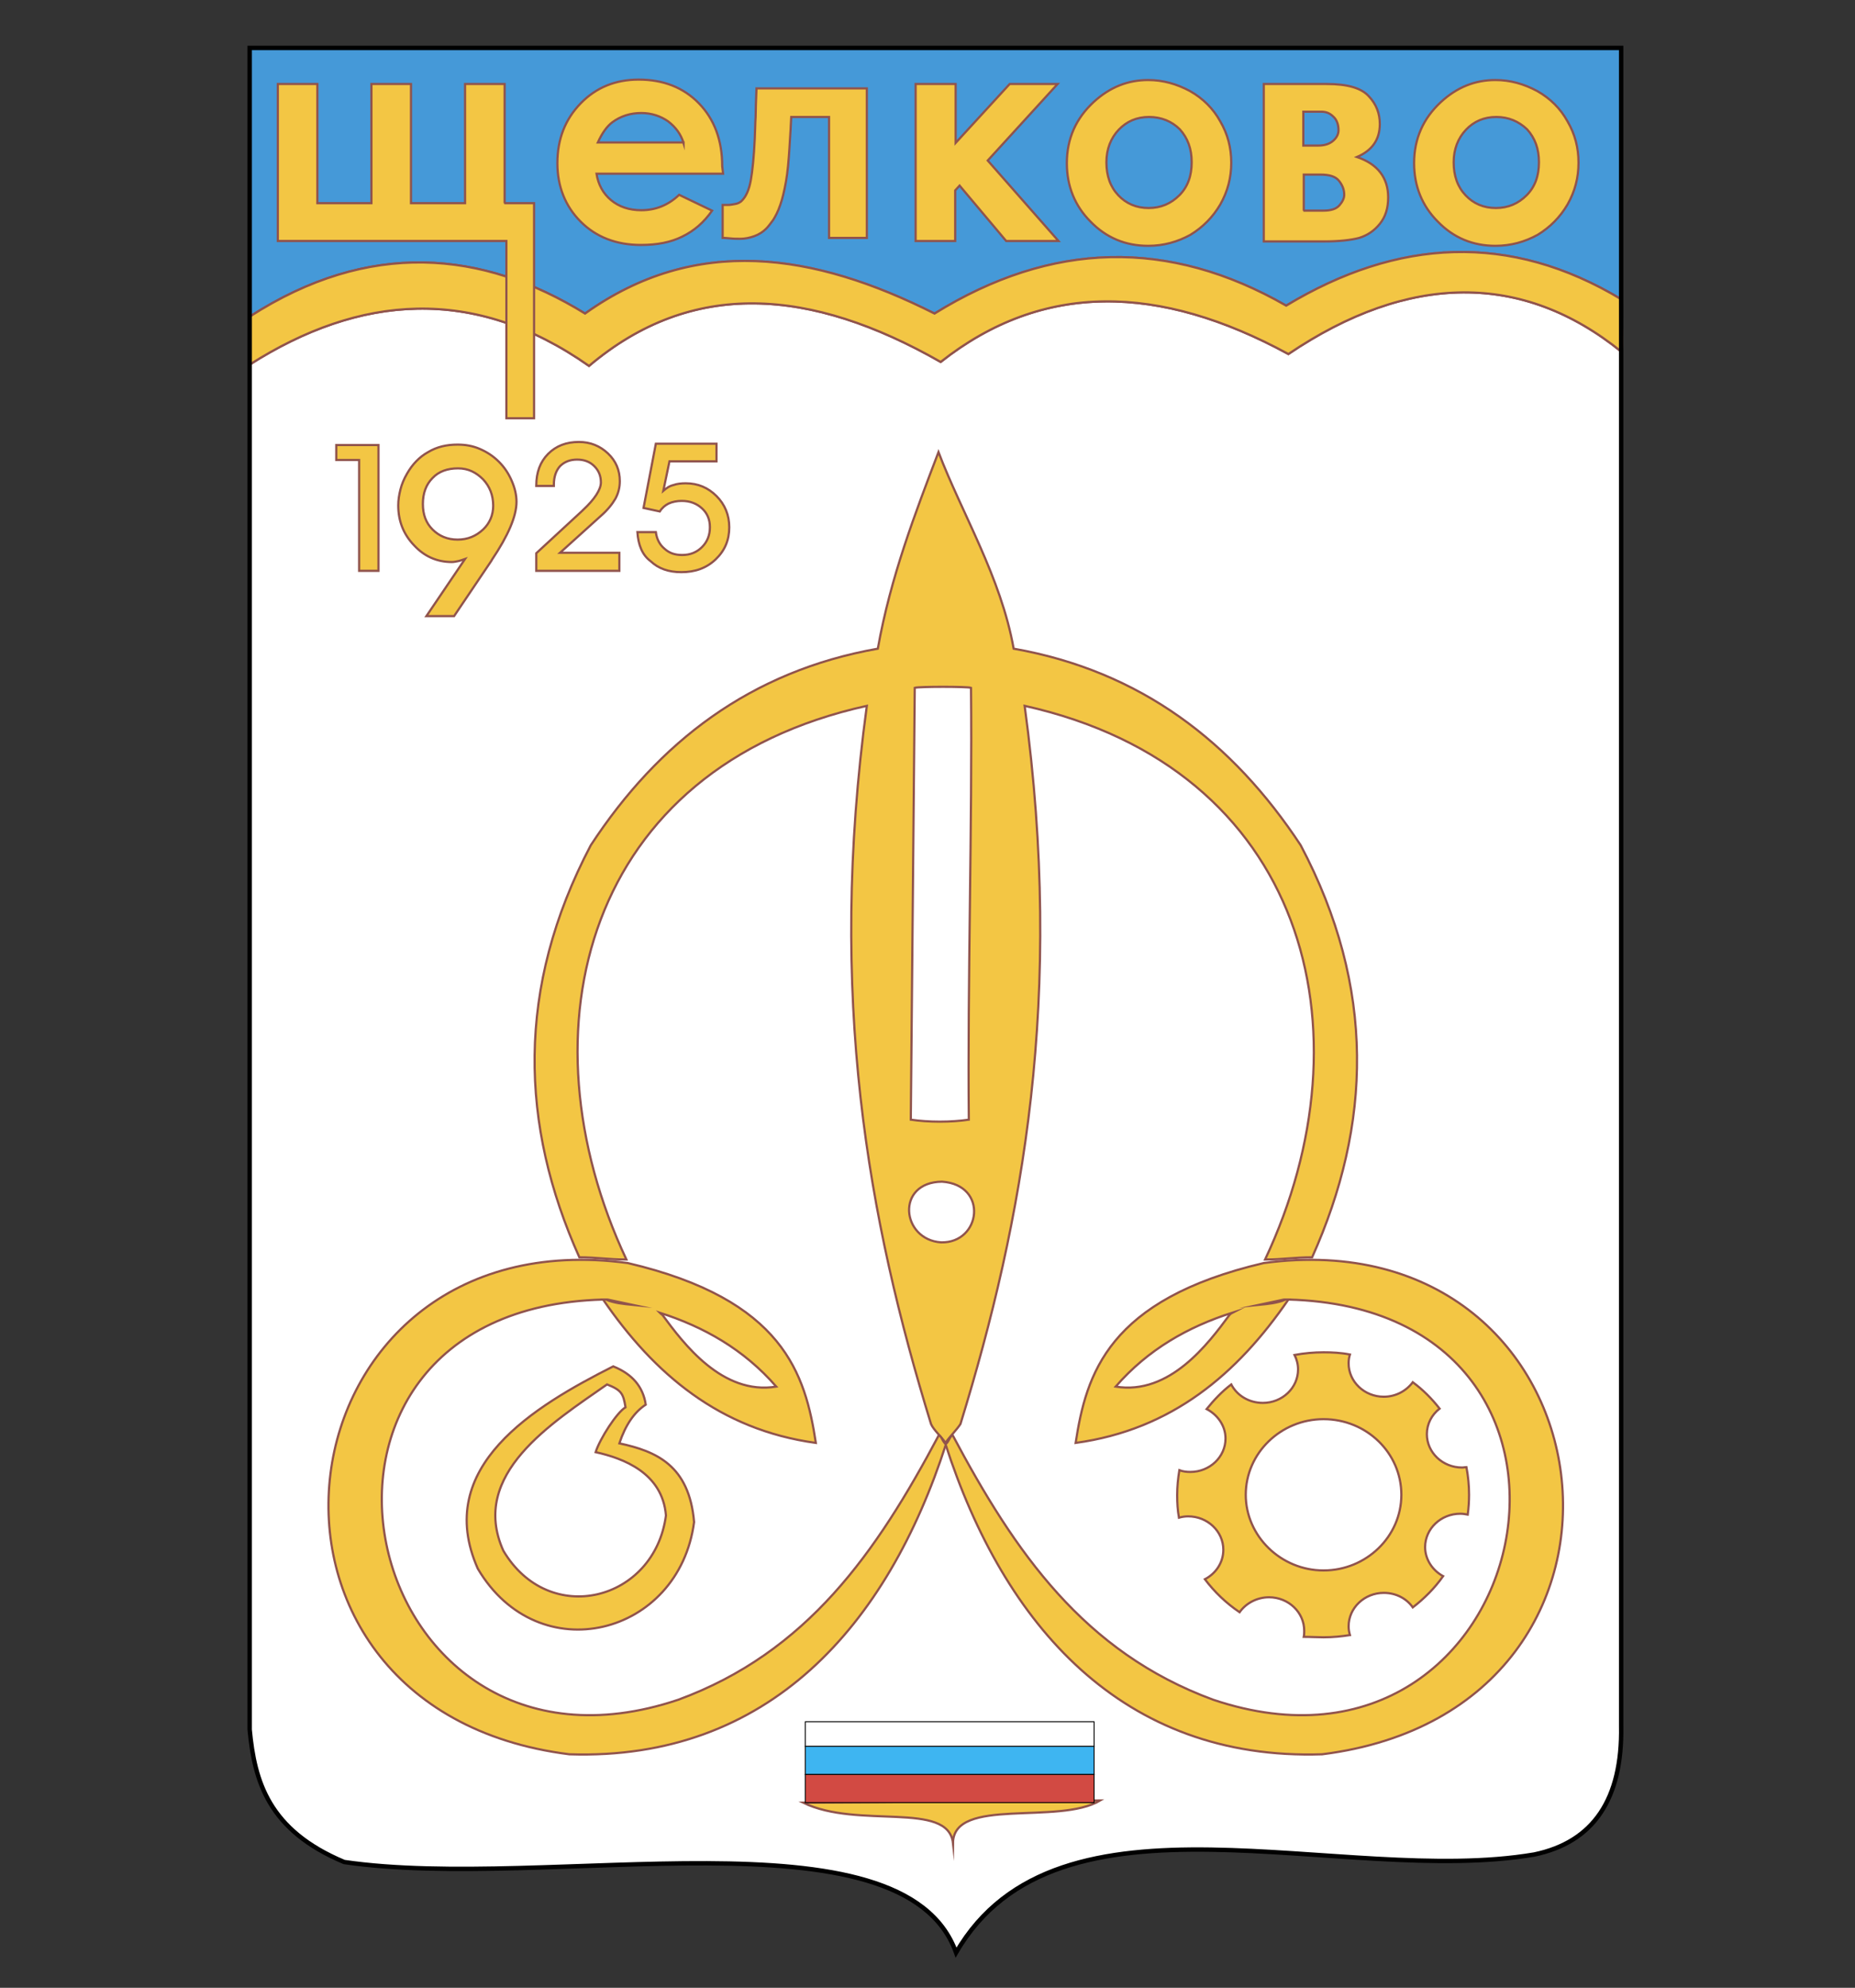<?xml version="1.0" encoding="utf-8"?>
<!-- Generator: Adobe Illustrator 17.1.0, SVG Export Plug-In . SVG Version: 6.00 Build 0)  -->
<!DOCTYPE svg PUBLIC "-//W3C//DTD SVG 1.1//EN" "http://www.w3.org/Graphics/SVG/1.1/DTD/svg11.dtd">
<svg version="1.1" id="Слой_1" xmlns="http://www.w3.org/2000/svg" xmlns:xlink="http://www.w3.org/1999/xlink" x="0px" y="0px"
	 viewBox="0 0 422 452" enable-background="new 0 0 422 452" xml:space="preserve">
<rect x="0" y="0" width="422" height="452" fill="#333333" stroke="none"/>
<g>
	<path fill-rule="evenodd" clip-rule="evenodd" fill="#FFFFFF" d="M56.8,10.9h312c0,127.2,0,254.4,0,381.6
		c0.3,16.6-6.3,26.4-19.8,29.2c-43.8,7.4-108.3-17.8-131.5,22.3c-12-33.5-92.8-13.8-139.2-20.6c-17.2-7.2-20.4-18.3-21.5-30.1V10.9
		L56.8,10.9z"/>
	<path fill-rule="evenodd" clip-rule="evenodd" fill="#4599D8" d="M56.8,10.9h312c0,19,0,38,0,57c-25.4-15.3-50.8-13.9-76.2,1.4
		c-26.7-15.3-53.3-14.7-80,1.8c-27.6-13.9-54.4-17.9-79.5,0C109.7,56.9,84,54.5,56.8,72V10.9L56.8,10.9z"/>
	
		<path fill-rule="evenodd" clip-rule="evenodd" fill="#F3C644" stroke="#90534C" stroke-width="0.5" stroke-miterlimit="22.926" d="
		M182.7,409.9c12.5,6.1,33-0.5,34.1,9.2c0.1-10.6,24-4,33.5-9.7C227.8,409.6,205.2,409.8,182.7,409.9L182.7,409.9z"/>
	
		<path fill-rule="evenodd" clip-rule="evenodd" fill="#F3C644" stroke="#90534C" stroke-width="0.5" stroke-miterlimit="22.926" d="
		M215.1,328.1c0.9-1.4,2.5-2.9,3.4-4.3c14.3-46.5,23.6-97.2,14.6-163.3c63.8,14.2,79.3,73.6,54.7,125.9c4,0,6.6-0.5,10.7-0.5
		c13.5-30.1,14.6-61.2-2.6-93.7c-15.5-23.5-36.4-39.6-65.3-44.7c-2.9-16.3-11.8-30.8-17.1-44.7c-5.3,13.9-10.9,28.4-13.8,44.7
		c-28.9,5.1-49.9,21.2-65.3,44.7c-17.1,32.5-16.1,63.6-2.6,93.7c4,0,6.6,0.5,10.7,0.5c-24.6-52.4-9.2-111.8,54.7-125.9
		c-9,66.1,0.3,116.8,14.6,163.3C212.4,325.2,214.2,326.7,215.1,328.1L215.1,328.1z M214.1,282.5c-9.1-0.6-10.4-13.7,0.2-13.8
		C224.9,269.4,223.2,282.7,214.1,282.5L214.1,282.5z M220.9,156.4c0.3,31.5-0.8,66.7-0.5,98.2c-4.1,0.6-9.1,0.6-13.2,0
		c0.3-31.5,0.6-66.7,0.9-98.2C208.9,156.1,220.2,156.1,220.9,156.4L220.9,156.4z"/>
	
		<path fill-rule="evenodd" clip-rule="evenodd" fill="#F3C644" stroke="#90534C" stroke-width="0.5" stroke-miterlimit="22.926" d="
		M142.8,287.2c-80.6-10.8-95.3,101.4-13.3,111.7c45.4,1.5,72.4-29.3,85.7-70.5c-0.8-0.6-0.8-1.5-1.6-2.1
		c-14.2,26.7-29.9,49.4-59.3,60.2c-73.5,24.7-97.9-88.8-17.1-91c11.6,16.9,26.5,29.6,48.4,32.6C183.2,312.5,178.3,295.5,142.8,287.2
		L142.8,287.2z M137.8,295.5c0.1,0,0.3,0,0.4,0c1.9,0.4,3.7,0.8,5.6,1.2C141.8,296.5,139.7,296.3,137.8,295.5L137.8,295.5z
		 M150.1,298.5c10,3.2,19.1,8.3,26.5,16.8c-12.3,2-21.1-9.8-25.9-16.3C150.4,298.8,150.2,298.6,150.1,298.5L150.1,298.5z"/>
	
		<path fill-rule="evenodd" clip-rule="evenodd" fill="#F3C644" stroke="#90534C" stroke-width="0.5" stroke-miterlimit="22.926" d="
		M287.5,287.2c80.6-10.8,95.3,101.4,13.3,111.7c-45.4,1.5-72.4-29.3-85.7-70.5c0.8-0.6,0.8-1.5,1.6-2.1
		c14.2,26.7,29.9,49.4,59.3,60.2c73.5,24.7,97.9-88.8,17.1-91c-11.6,16.9-26.5,29.6-48.4,32.6C247.1,312.5,252,295.5,287.5,287.2
		L287.5,287.2z M292.5,295.5c-0.1,0-0.3,0-0.4,0c-1.9,0.4-3.7,0.8-5.6,1.2C288.5,296.5,290.6,296.3,292.5,295.5L292.5,295.5z
		 M280.3,298.5c-10,3.2-19.1,8.3-26.5,16.8c12.3,2,21.1-9.8,25.9-16.3C279.9,298.8,280.1,298.6,280.3,298.5L280.3,298.5z"/>
	
		<path fill-rule="evenodd" clip-rule="evenodd" fill="#F3C644" stroke="#90534C" stroke-width="0.5" stroke-miterlimit="22.926" d="
		M146.9,319.4c-0.6-4.1-3.1-7-7.4-8.7c-17.8,9-41.1,22.8-30.8,46c13.8,23.4,45.8,15.3,49.2-10.6c-1.1-12.9-8.6-16.1-17-17.9
		C142.3,324,144.3,321.1,146.9,319.4L146.9,319.4z M142.3,320c-0.5-3.1-0.9-3.9-4.2-5.2c-12.4,8.7-31.4,20.4-23.6,37.8
		c10.4,17.6,34.4,11.5,37-8c-0.8-9.7-9.7-13-16-14.4C136.5,327.1,140.3,321.2,142.3,320L142.3,320z"/>
	
		<path fill-rule="evenodd" clip-rule="evenodd" fill="#F3C644" stroke="#90534C" stroke-width="0.5" stroke-miterlimit="22.926" d="
		M301.1,372.3c2.1,0,4.1-0.2,6-0.5c-0.2-0.7-0.3-1.3-0.3-2c0-4.2,3.6-7.6,8-7.6c2.8,0,5.2,1.3,6.6,3.3c2.6-2,5-4.4,6.9-7.1
		c-2.4-1.3-4.1-3.8-4.1-6.6c0-4.2,3.6-7.6,8-7.6c0.6,0,1.2,0.1,1.7,0.2c0.2-1.5,0.3-3,0.3-4.5c0-2.1-0.2-4.2-0.6-6.3
		c-0.3,0-0.6,0.1-1,0.1c-4.4,0-8-3.4-8-7.6c0-2.3,1.1-4.4,2.9-5.8c-1.8-2.3-3.8-4.3-6.1-6c-1.5,2-3.9,3.3-6.6,3.3
		c-4.4,0-8-3.4-8-7.6c0-0.7,0.1-1.4,0.3-2c-2-0.4-4-0.5-6-0.5c-2.2,0-4.4,0.2-6.6,0.6c0.5,1,0.8,2.1,0.8,3.3c0,4.2-3.6,7.6-8,7.6
		c-3.2,0-5.9-1.7-7.2-4.2c-2.1,1.6-3.9,3.5-5.6,5.6c2.5,1.3,4.3,3.8,4.3,6.7c0,4.2-3.6,7.6-8,7.6c-0.9,0-1.7-0.1-2.5-0.4
		c-0.3,1.8-0.5,3.7-0.5,5.7c0,1.7,0.1,3.4,0.4,5.1c0.7-0.2,1.4-0.3,2.1-0.3c4.4,0,8,3.4,8,7.6c0,2.9-1.7,5.4-4.2,6.7
		c2.2,2.9,4.8,5.4,7.9,7.5c1.4-2,3.9-3.4,6.7-3.4c4.4,0,8,3.4,8,7.6c0,0.5,0,0.9-0.1,1.4C298.1,372.2,299.6,372.3,301.1,372.3
		L301.1,372.3z M301.1,357.1c9.7,0,17.7-7.7,17.7-17.2c0-9.5-7.9-17.2-17.7-17.2c-9.7,0-17.7,7.7-17.7,17.2
		C283.4,349.3,291.4,357.1,301.1,357.1L301.1,357.1z"/>
	
		<polygon fill-rule="evenodd" clip-rule="evenodd" fill="#FFFFFF" stroke="#000000" stroke-width="0.216" stroke-miterlimit="22.926" points="
		183.2,391.5 248.9,391.5 248.9,397.1 183.2,397.1 183.2,391.5 	"/>
	
		<polygon fill-rule="evenodd" clip-rule="evenodd" fill="#3EB5F1" stroke="#000000" stroke-width="0.216" stroke-miterlimit="22.926" points="
		183.2,403.5 248.9,403.5 248.9,397.1 183.2,397.1 183.2,403.5 	"/>
	
		<polygon fill-rule="evenodd" clip-rule="evenodd" fill="#D24A43" stroke="#000000" stroke-width="0.216" stroke-miterlimit="22.926" points="
		183.2,403.5 248.9,403.5 248.9,409.9 183.2,409.9 183.2,403.5 	"/>
	<path fill-rule="evenodd" clip-rule="evenodd" fill="#F3C644" d="M112.2,115c0-2.4-0.8-4.4-2.3-6c-1.6-1.6-3.4-2.5-5.7-2.5
		c-2.4,0-4.4,0.7-5.8,2.2c-1.5,1.5-2.2,3.5-2.2,5.9c0,2.4,0.7,4.3,2.2,5.8c1.5,1.5,3.4,2.3,5.7,2.3c2.3,0,4.2-0.8,5.8-2.3
		C111.4,119,112.2,117.1,112.2,115L112.2,115z M86.1,129.8h-4.4v-25.2h-5.2v-3.4h9.6V129.8L86.1,129.8z M140.8,129.8H122v-4
		l10.4-9.6l0.2-0.2c2.7-2.5,4.1-4.7,4.1-6.3c0-1.5-0.5-2.7-1.5-3.7c-1-1-2.3-1.5-3.9-1.5c-1.6,0-2.9,0.5-3.9,1.5
		c-0.9,1-1.4,2.4-1.4,4.2v0.3H122v-0.1c0-3,0.9-5.4,2.7-7.2c1.8-1.8,4.1-2.7,7-2.7c2.6,0,4.8,0.9,6.6,2.6c1.8,1.7,2.7,3.8,2.7,6.3
		c0,1.4-0.3,2.7-1,4c-0.7,1.2-1.8,2.6-3.3,3.9l-9.3,8.4h13.5V129.8L140.8,129.8z M145,121h4.2c0.2,1.6,0.9,2.9,2,3.8
		c1.1,1,2.4,1.4,4,1.4c1.8,0,3.3-0.6,4.5-1.8c1.2-1.2,1.8-2.7,1.8-4.5c0-1.8-0.6-3.2-1.8-4.3c-1.2-1.1-2.7-1.7-4.6-1.7
		c-1.1,0-2.1,0.2-3,0.6c-0.8,0.4-1.5,1-2,1.8l-3.7-0.8l2.8-14.6H163v4h-10.7l-1.4,6.7c0.7-0.6,1.4-1.1,2.3-1.3
		c0.8-0.3,1.8-0.4,2.8-0.4c2.8,0,5.1,1,7,2.9c1.9,1.9,2.9,4.3,2.9,7.1c0,2.9-1,5.3-3.1,7.3c-2.1,2-4.7,2.9-7.8,2.9
		c-2.9,0-5.2-0.8-7-2.5C146.1,126.2,145.2,123.9,145,121L145,121z M103.3,140.1H97l8.8-13c-0.6,0.2-1.1,0.4-1.6,0.5
		c-0.5,0.1-1,0.2-1.4,0.2c-3.4,0-6.3-1.3-8.6-3.8c-2.4-2.5-3.6-5.5-3.6-9.1c0-1.2,0.2-2.4,0.5-3.6c0.3-1.2,0.8-2.4,1.5-3.6
		c1.2-2.1,2.8-3.8,4.8-4.9c2-1.2,4.2-1.7,6.7-1.7c1.8,0,3.5,0.3,5.1,1c1.6,0.7,3,1.6,4.3,2.9c1.3,1.3,2.2,2.7,2.9,4.3
		c0.7,1.6,1.1,3.2,1.1,4.8c0,3.3-1.9,7.7-5.6,13.2l-0.1,0.2L103.3,140.1L103.3,140.1z"/>
	
		<path fill-rule="evenodd" clip-rule="evenodd" fill="#4599D8" stroke="#90534C" stroke-width="0.5" stroke-miterlimit="22.926" d="
		M56.8,82.9c25-15.9,51-18.1,77.2,0.3c23.4-19.8,50.4-17.8,80-0.9c23.2-18.3,49.7-17.8,79.1-1.8c27.4-18.5,53.3-18.7,75.8-0.5
		c0.3-4-0.3-8,0-11.9c-25.4-15.3-50.9-13.9-76.3,1.4c-26.7-15.3-53.3-14.7-80,1.8c-27.6-13.9-54.4-17.9-79.5,0
		C109.7,56.9,84,54.5,56.8,72L56.8,82.9L56.8,82.9z"/>
	
		<path fill-rule="evenodd" clip-rule="evenodd" fill="#F3C644" stroke="#90534C" stroke-width="0.5" stroke-miterlimit="22.926" d="
		M112.2,115c0-2.4-0.8-4.4-2.3-6c-1.6-1.6-3.4-2.5-5.7-2.5c-2.4,0-4.4,0.7-5.8,2.2c-1.5,1.5-2.2,3.5-2.2,5.9c0,2.4,0.7,4.3,2.2,5.8
		c1.5,1.5,3.4,2.3,5.7,2.3c2.3,0,4.2-0.8,5.8-2.3C111.4,119,112.2,117.1,112.2,115L112.2,115z M86.1,129.8h-4.4v-25.2h-5.2v-3.4h9.6
		V129.8L86.1,129.8z M140.8,129.8H122v-4l10.4-9.6l0.2-0.2c2.7-2.5,4.1-4.7,4.1-6.3c0-1.5-0.5-2.7-1.5-3.7c-1-1-2.3-1.5-3.9-1.5
		c-1.6,0-2.9,0.5-3.9,1.5c-0.9,1-1.4,2.4-1.4,4.2v0.3H122v-0.1c0-3,0.9-5.4,2.7-7.2c1.8-1.8,4.1-2.7,7-2.7c2.6,0,4.8,0.9,6.6,2.6
		c1.8,1.7,2.7,3.8,2.7,6.3c0,1.4-0.3,2.7-1,4c-0.7,1.2-1.8,2.6-3.3,3.9l-9.3,8.4h13.5V129.8L140.8,129.8z M145,121h4.2
		c0.2,1.6,0.9,2.9,2,3.8c1.1,1,2.4,1.4,4,1.4c1.8,0,3.3-0.6,4.5-1.8c1.2-1.2,1.8-2.7,1.8-4.5c0-1.8-0.6-3.2-1.8-4.3
		c-1.2-1.1-2.7-1.7-4.6-1.7c-1.1,0-2.1,0.2-3,0.6c-0.8,0.4-1.5,1-2,1.8l-3.7-0.8l2.8-14.6H163v4h-10.7l-1.4,6.7
		c0.7-0.6,1.4-1.1,2.3-1.3c0.8-0.3,1.8-0.4,2.8-0.4c2.8,0,5.1,1,7,2.9c1.9,1.9,2.9,4.3,2.9,7.1c0,2.9-1,5.3-3.1,7.3
		c-2.1,2-4.7,2.9-7.8,2.9c-2.9,0-5.2-0.8-7-2.5C146.1,126.2,145.2,123.9,145,121L145,121z M103.3,140.1H97l8.8-13
		c-0.6,0.2-1.1,0.4-1.6,0.5c-0.5,0.1-1,0.2-1.4,0.2c-3.4,0-6.3-1.3-8.6-3.8c-2.4-2.5-3.6-5.5-3.6-9.1c0-1.2,0.2-2.4,0.5-3.6
		c0.3-1.2,0.8-2.4,1.5-3.6c1.2-2.1,2.8-3.8,4.8-4.9c2-1.2,4.2-1.7,6.7-1.7c1.8,0,3.5,0.3,5.1,1c1.6,0.7,3,1.6,4.3,2.9
		c1.3,1.3,2.2,2.7,2.9,4.3c0.7,1.6,1.1,3.2,1.1,4.8c0,3.3-1.9,7.7-5.6,13.2l-0.1,0.2L103.3,140.1L103.3,140.1z"/>
	
		<path fill-rule="evenodd" clip-rule="evenodd" fill="#F3C644" stroke="#90534C" stroke-width="0.5" stroke-miterlimit="22.926" d="
		M56.8,82.9c25-15.9,51-18.1,77.2,0.3c23.4-19.8,50.4-17.8,80-0.9c23.2-18.3,49.7-17.8,79.1-1.8c27.4-18.5,53.3-18.7,75.8-0.5
		c0.3-4-0.3-8,0-11.9c-25.4-15.3-50.9-13.9-76.3,1.4c-26.7-15.3-53.3-14.7-80,1.8c-27.6-13.9-54.4-17.9-79.5,0
		C109.7,56.9,84,54.5,56.8,72L56.8,82.9L56.8,82.9z"/>
	<path fill="none" stroke="#000000" stroke-width="1" stroke-miterlimit="22.926" d="M368.8,69c0,1.1,0,2.2,0,3.3
		C368.8,71.2,368.8,70.1,368.8,69L368.8,69z M56.8,10.9h312c0,127.2,0,254.4,0,381.6c0.3,16.6-6.3,26.4-19.8,29.2
		c-43.8,7.4-108.3-17.8-131.5,22.3c-12-33.5-92.8-13.8-139.2-20.6c-17.2-7.2-20.4-18.3-21.5-30.1V10.9L56.8,10.9z"/>
	
		<path fill-rule="evenodd" clip-rule="evenodd" fill="#F3C644" stroke="#90534C" stroke-width="0.5" stroke-miterlimit="22.926" d="
		M114.7,46.2h6.8v48.9h-6.3V54.8H63.2V19.1h9v27.1h12.3V19.1h9v27.1h12.3V19.1h9V46.2L114.7,46.2z M197.2,54.1h-8.6V26.6h-8.6
		c-0.1,1.3-0.1,2.6-0.2,3.7c-0.1,1.1-0.1,2.2-0.2,3.3c-0.2,3-0.4,5.5-0.8,7.7c-0.4,2.2-0.8,3.9-1.3,5.3c-0.5,1.5-1.1,2.6-1.6,3.4
		c-0.6,0.8-1.1,1.5-1.6,2c-0.7,0.7-1.6,1.3-2.7,1.7c-1.1,0.4-2.2,0.6-3.2,0.6c-0.7,0-1.5,0-2.4-0.1c-0.9-0.1-1.4-0.1-1.6-0.1v-7.5
		h0.3c0.2,0,0.3,0,0.4,0c0.1,0,0.3,0,0.6,0c0.4,0,0.9-0.1,1.5-0.2c0.6-0.1,1-0.3,1.4-0.6c1.1-1,1.8-2.6,2.2-4.8
		c0.4-2.2,0.7-5.3,0.9-9.4c0.1-1.9,0.1-3.6,0.2-5c0-1.5,0.1-3.7,0.2-6.5h25.1V54.1L197.2,54.1z M164.5,39.5h-28.8
		c0.4,2.5,1.5,4.5,3.3,6c1.8,1.5,4.1,2.3,6.9,2.3c3.3,0,6.2-1.2,8.6-3.5l7.5,3.6c-1.9,2.7-4.1,4.6-6.8,5.9c-2.6,1.3-5.7,1.9-9.4,1.9
		c-5.6,0-10.2-1.8-13.7-5.3c-3.5-3.5-5.3-8-5.3-13.3c0-5.5,1.8-10,5.3-13.6c3.5-3.6,7.9-5.4,13.2-5.4c5.6,0,10.2,1.8,13.7,5.4
		c3.5,3.6,5.3,8.4,5.3,14.3L164.5,39.5L164.5,39.5z M155.5,32.5c-0.6-2-1.8-3.6-3.5-4.9c-1.7-1.2-3.8-1.9-6.1-1.9
		c-2.5,0-4.7,0.7-6.6,2.1c-1.2,0.9-2.3,2.4-3.3,4.6H155.5L155.5,32.5z M208.4,19.1h9v13.4l12.3-13.4h10.9l-15.9,17.4l16.1,18.3
		h-11.9l-10.6-12.6l-1,1.1v11.5h-9V19.1L208.4,19.1z M261.2,18.2c3.4,0,6.5,0.9,9.5,2.5c3,1.7,5.3,4,6.9,6.9c1.7,2.9,2.5,6,2.5,9.4
		c0,3.4-0.8,6.5-2.5,9.5c-1.7,2.9-4,5.2-6.8,6.9c-2.9,1.6-6.1,2.5-9.6,2.5c-5.1,0-9.5-1.8-13.1-5.5c-3.6-3.6-5.4-8.1-5.4-13.3
		c0-5.6,2.1-10.2,6.1-13.9C252.5,19.8,256.6,18.2,261.2,18.2L261.2,18.2z M261.4,26.6c-2.8,0-5.1,1-6.9,2.9
		c-1.8,1.9-2.8,4.4-2.8,7.4c0,3.1,0.9,5.6,2.7,7.5c1.8,1.9,4.1,2.9,6.9,2.9c2.8,0,5.1-1,7-2.9c1.9-1.9,2.8-4.4,2.8-7.5
		c0-3.1-0.9-5.5-2.7-7.5C266.6,27.6,264.2,26.6,261.4,26.6L261.4,26.6z M287.5,54.8V19.1h14.3c4.7,0,7.9,0.9,9.6,2.8
		c1.7,1.8,2.5,3.9,2.5,6.3c0,3.5-1.7,6-5.2,7.5c4.7,1.6,7.1,4.7,7.1,9.2c0,2.4-0.6,4.4-1.9,6c-1.3,1.6-2.8,2.6-4.7,3.2
		c-1.9,0.5-4.6,0.8-8,0.8H287.5L287.5,54.8z M296.5,33.1h3.4c1.5,0,2.6-0.4,3.4-1.1c0.8-0.7,1.2-1.5,1.2-2.4c0-1.3-0.4-2.4-1.2-3.1
		c-0.8-0.8-1.7-1.1-2.7-1.1l-1.1,0h-3V33.1L296.5,33.1z M296.5,47.9h4.5c1.8,0,3-0.4,3.7-1.2c0.7-0.8,1.1-1.6,1.1-2.4
		c0-1.2-0.4-2.2-1.2-3.2c-0.8-1-2.2-1.4-4.3-1.4h-3.7V47.9L296.5,47.9z M340.2,18.2c3.4,0,6.5,0.9,9.5,2.5c3,1.7,5.3,4,6.9,6.9
		c1.7,2.9,2.5,6,2.5,9.4c0,3.4-0.8,6.5-2.5,9.5c-1.7,2.9-4,5.2-6.8,6.9c-2.9,1.6-6.1,2.5-9.6,2.5c-5.1,0-9.5-1.8-13.1-5.5
		c-3.6-3.6-5.4-8.1-5.4-13.3c0-5.6,2.1-10.2,6.1-13.9C331.5,19.8,335.6,18.2,340.2,18.2L340.2,18.2z M340.4,26.6
		c-2.8,0-5.1,1-6.9,2.9c-1.8,1.9-2.8,4.4-2.8,7.4c0,3.1,0.9,5.6,2.7,7.5c1.8,1.9,4.1,2.9,6.9,2.9c2.8,0,5.1-1,7-2.9
		c1.9-1.9,2.8-4.4,2.8-7.5c0-3.1-0.9-5.5-2.7-7.5C345.5,27.6,343.2,26.6,340.4,26.6L340.4,26.6z"/>
</g>
</svg>
